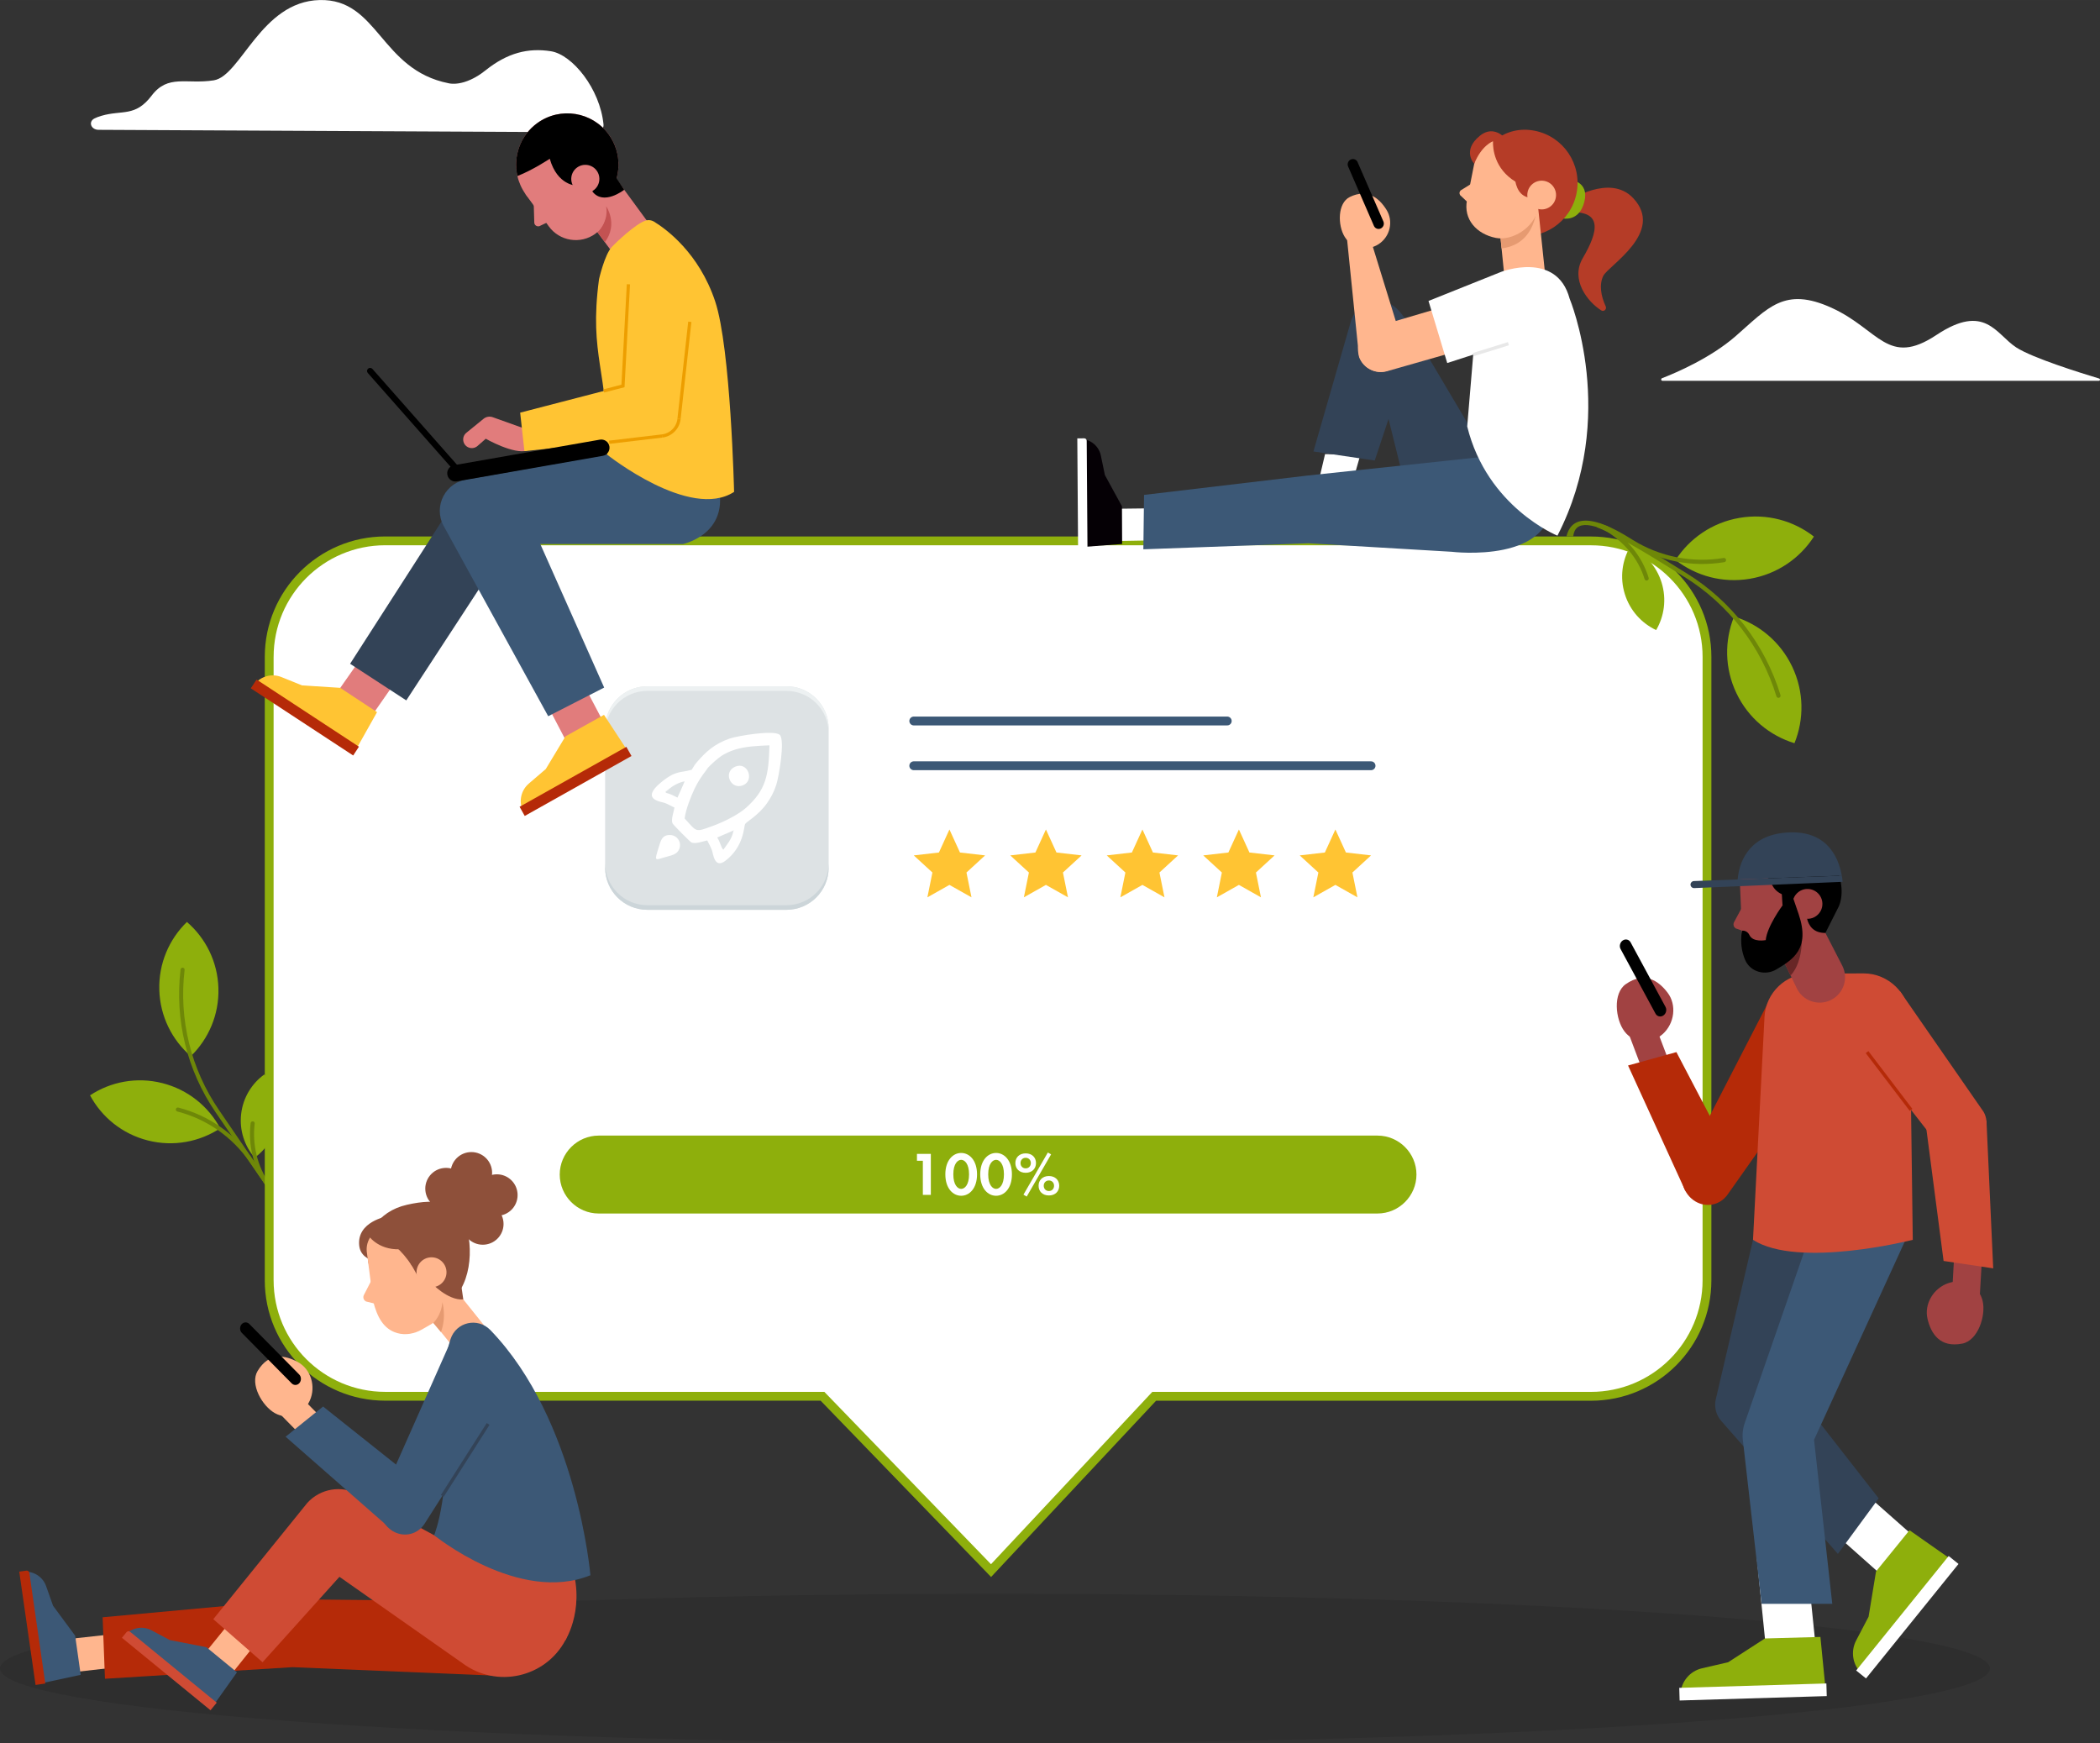 <?xml version="1.0" encoding="UTF-8"?> <!-- Creator: CorelDRAW 2018 (64-Bit) --> <svg xmlns="http://www.w3.org/2000/svg" xmlns:xlink="http://www.w3.org/1999/xlink" xml:space="preserve" width="167.602mm" height="139.118mm" style="shape-rendering:geometricPrecision; text-rendering:geometricPrecision; image-rendering:optimizeQuality; fill-rule:evenodd; clip-rule:evenodd" viewBox="0 0 1717.38 1425.5"><rect x="0" y="0" width="1717.38" height="1425.5" fill="#333333" stroke="none"/> <defs> <style type="text/css"> <![CDATA[ .str3 {stroke:#ED9E00;stroke-width:2.63;stroke-miterlimit:10} .str2 {stroke:#334357;stroke-width:2.71;stroke-miterlimit:10} .str0 {stroke:#B52A08;stroke-width:2.71;stroke-miterlimit:10} .str1 {stroke:#E8E8E8;stroke-width:2.71;stroke-miterlimit:10} .str4 {stroke:#3C5876;stroke-width:7.23;stroke-linecap:round;stroke-miterlimit:22.926} .fil29 {fill:none} .fil13 {fill:none;fill-rule:nonzero} .fil19 {fill:#8EAF0C} .fil21 {fill:#FFC433} .fil3 {fill:white} .fil24 {fill:white} .fil11 {fill:black;fill-rule:nonzero} .fil15 {fill:#050005;fill-rule:nonzero} .fil7 {fill:#334357;fill-rule:nonzero} .fil8 {fill:#3C5876;fill-rule:nonzero} .fil14 {fill:#672626;fill-rule:nonzero} .fil2 {fill:#6E8708;fill-rule:nonzero} .fil20 {fill:#8E503A;fill-rule:nonzero} .fil1 {fill:#8EAF0C;fill-rule:nonzero} .fil4 {fill:#8EAF0C;fill-rule:nonzero} .fil10 {fill:#A14242;fill-rule:nonzero} .fil9 {fill:#B52A08;fill-rule:nonzero} .fil16 {fill:#B53C27;fill-rule:nonzero} .fil28 {fill:#C35252;fill-rule:nonzero} .fil25 {fill:#CCD5D9;fill-rule:nonzero} .fil12 {fill:#CF4B34;fill-rule:nonzero} .fil22 {fill:#DDE2E4;fill-rule:nonzero} .fil26 {fill:#E17C7C;fill-rule:nonzero} .fil18 {fill:#E69A71;fill-rule:nonzero} .fil23 {fill:#EDF1F2;fill-rule:nonzero} .fil17 {fill:#FFB68E;fill-rule:nonzero} .fil27 {fill:#FFC433;fill-rule:nonzero} .fil6 {fill:white;fill-rule:nonzero} .fil0 {fill:white;fill-rule:nonzero} .fil5 {fill:black;fill-rule:nonzero;fill-opacity:0.102} ]]> </style> </defs> <g id="Слой_x0020_1">  <path class="fil0" d="M80.61 106.16c-6.22,-0.03 -8.62,-6.61 -3.36,-9.29 1.47,-0.75 3.36,-1.49 5.78,-2.19 16.92,-4.95 27.56,1.2 40.99,-16.5 13.43,-17.71 28.51,-9.01 50.76,-12.49 22.25,-3.48 38.56,-64.46 86.6,-65.66 48.03,-1.2 49.52,57 105.5,68.05 0,0 12.43,3.65 30.29,-10.63 17.86,-14.28 34.78,-18.5 53.44,-15.54 17.43,2.77 40.16,30.63 42.96,60.05 0.32,3.38 -3.04,6.24 -7.24,6.22l-405.72 -2.02z"></path> <g id="_1946600962640"> <path class="fil0" d="M1359.63 311.42c-1.23,0 -1.57,-1.68 -0.43,-2.12 11.89,-4.62 39.82,-16.62 60.2,-34.39 26.56,-23.15 39.83,-40.8 78.56,-23.15 38.73,17.64 45.82,48.64 85.65,22.18 39.83,-26.46 48.69,-0.56 65.28,10.19 13.22,8.57 52.41,20.8 67.81,25.43 1.06,0.32 0.81,1.87 -0.3,1.87l-356.78 0z"></path> </g> <g id="_1946600964432"> <path class="fil1" d="M152.86 753.97c-14.45,14.01 -23.21,33.84 -22.58,55.58 0.63,21.74 10.52,41.03 25.76,54.21 14.45,-14.04 23.21,-33.87 22.58,-55.61 -0.63,-21.74 -10.52,-41.03 -25.76,-54.18z"></path> <path class="fil1" d="M216.14 878.7c-10.18,7.35 -17.36,18.8 -18.93,32.27 -1.56,13.47 2.81,26.26 11.03,35.77 10.18,-7.37 17.36,-18.82 18.93,-32.29 1.56,-13.47 -2.81,-26.26 -11.03,-35.75z"></path> <path class="fil1" d="M73.63 895.75c9.52,17.73 26.2,31.57 47.29,36.91 21.08,5.34 42.34,1.1 59.19,-9.96 -9.56,-17.74 -26.24,-31.58 -47.32,-36.92 -21.08,-5.34 -42.34,-1.1 -59.15,9.97z"></path> <g> <path class="fil2" d="M220.81 974.66l-44.5 -65.05c-23.39,-34.19 -33.56,-75.67 -28.64,-116.8 0.11,-0.92 0.94,-1.56 1.85,-1.45 0.91,0.11 1.56,0.93 1.45,1.85 -4.82,40.33 5.15,81 28.08,114.53l45 65.78 -3.25 1.14z"></path> <path class="fil2" d="M220.8 974.66l-3.19 -4.67c-10.31,-15.08 -14.8,-33.37 -12.63,-51.51 0.11,-0.91 0.94,-1.56 1.85,-1.45 0.91,0.11 1.56,0.93 1.45,1.85 -2.07,17.34 2.21,34.82 12.07,49.23l3.7 5.4 -3.25 1.14z"></path> <path class="fil2" d="M220.8 974.66l-16.51 -24.14c-14.07,-20.57 -35.12,-35.33 -59.26,-41.54 -0.89,-0.23 -1.43,-1.14 -1.19,-2.02 0.23,-0.88 1.13,-1.43 2.02,-1.19 24.92,6.41 46.65,21.64 61.18,42.88l17.01 24.87 -3.25 1.14z"></path> </g> </g> <path class="fil3" d="M672.64 1141.88l137.84 142.55 133.44 -142.54 357.14 0.01c52.42,0 94.91,-42.49 94.92,-94.91l0.01 -509.73c0,-52.42 -42.49,-94.91 -94.91,-94.92l-986 -0.03c-52.42,-0 -94.91,42.49 -94.92,94.91l-0.01 509.73c-0,52.42 42.49,94.91 94.91,94.92l357.59 0.01z"></path> <path class="fil4" d="M675.24 1139.38l135.2 139.82 131.92 -140.92 358.69 0.01 0 -0.01c25.21,0 48.04,-10.22 64.56,-26.74 16.53,-16.53 26.76,-39.36 26.76,-64.56l0.01 -509.73c0,-25.2 -10.22,-48.03 -26.75,-64.56 -16.53,-16.53 -39.36,-26.76 -64.56,-26.76l-986 -0.03c-25.2,0 -48.03,10.22 -64.56,26.75 -16.52,16.52 -26.74,39.35 -26.74,64.56l-0.01 0 -0.01 509.73 0.01 0c0,25.21 10.22,48.04 26.74,64.56 16.53,16.53 39.36,26.76 64.56,26.76l359.12 0.01 1.06 1.1zm132.64 147.55l-136.77 -141.45 -356.05 -0.01c-27.22,-0 -51.85,-11.02 -69.67,-28.85 -17.83,-17.83 -28.86,-42.46 -28.86,-69.67l0.01 0 0.01 -509.73 -0.01 0c0,-27.21 11.03,-51.84 28.86,-69.67 17.82,-17.82 42.46,-28.84 69.67,-28.84l986 0.03c27.21,0 51.85,11.02 69.67,28.85 17.82,17.82 28.84,42.46 28.84,69.67l-0.01 509.73c-0,27.22 -11.02,51.85 -28.85,69.67 -17.83,17.83 -42.46,28.86 -69.67,28.86l0 -0.01 -355.58 -0.01 -134.96 144.16 -2.63 -2.72z"></path> <path class="fil5" d="M1627.39 1364.47c0,-33.71 -364.3,-61.04 -813.69,-61.04 -449.39,0 -813.69,27.33 -813.69,61.04 0,33.71 364.3,61.04 813.69,61.04 449.39,0 813.69,-27.33 813.69,-61.04z"></path> <g id="_1946600971536"> <g> <g> <g> <polygon class="fil6" points="1514.94,1212.15 1567,1258.14 1538.05,1287.48 1486.63,1241.8 "></polygon> <g> <path class="fil1" d="M1534.21 1285.13l-6.08 37.01 -10.18 19.45c-4.68,8.94 -2.91,19.9 4.35,26.9l3.4 3.28 75.07 -92.89 -39.18 -27.46 -27.38 33.7z"></path> <polygon class="fil6" points="1601.67,1279 1526.02,1372.63 1517.98,1366.13 1593.63,1272.5 "></polygon> </g> </g> <path class="fil7" d="M1433.61 1013.94l-30.46 130.5c-1.44,6.37 0.32,13.04 4.71,17.87l95.17 108.46 33.36 -45.42 -60.3 -77.27 30.6 -144.11 -73.08 9.98z"></path> </g> <g> <g> <polygon class="fil6" points="1477.38,1273.36 1484.9,1346.81 1443.78,1343.97 1436.44,1271.19 "></polygon> <g> <path class="fil1" d="M1443.37 1339.92l-30.08 19.45 -21.39 4.95c-9.83,2.27 -16.99,10.76 -17.58,20.83l-0.27 4.71 119.38 -3.57 -4.7 -47.61 -45.36 1.24z"></path> <polygon class="fil6" points="1493.92,1387.06 1373.6,1390.66 1373.3,1380.32 1493.61,1376.73 "></polygon> </g> </g> <path class="fil8" d="M1558.36 1013.94l-79.52 0 -52.03 149.91c-1.6,4.62 -2.09,9.55 -1.43,14.39l15.25 133.35 57.8 0 -14.9 -134.12 74.83 -163.54z"></path> </g> </g> <g> <g> <path class="fil9" d="M1448.76 814.47l-70.72 137.32c-5.66,10.7 -1.88,24.53 8.38,30.69 8.93,5.35 19.98,3.14 26.17,-5.23l78.15 -110.75 -41.99 -52.02z"></path> <g> <g> <polygon class="fil10" points="1364.57,867.24 1354.72,841.32 1332.59,847.08 1344.81,879.51 "></polygon> <path class="fil10" d="M1329.53 804.85c-10.63,7.45 -8.55,28.71 -1.02,38.64 7.52,9.93 21.52,10.9 31.26,2.17 9.74,-8.74 11.55,-23.87 4.02,-33.81 -7.52,-9.93 -18.98,-17.72 -34.26,-7z"></path> <path class="fil11" d="M1327.1 769.1c-2.25,1.51 -3.06,4.66 -1.79,7l28.57 52.85c1.27,2.34 4.15,3.02 6.4,1.52 2.25,-1.51 3.06,-4.66 1.79,-7l-28.57 -52.84c-1.27,-2.34 -4.15,-3.03 -6.4,-1.52z"></path> </g> <polygon class="fil9" points="1419.96,953.97 1370.96,860.41 1331.42,871.35 1378.27,973.88 "></polygon> </g> </g> <path class="fil12" d="M1480.4 796.16l43.75 -0.12c20.29,0 37.19,16.57 37.73,36.85l2.39 181.04c0,0 -93.7,23.83 -130.66,0l9.4 -182.27c1.03,-19.9 17.46,-35.51 37.39,-35.51z"></path> <g> <g> <g> <path class="fil12" d="M1498.49 825.14l83.03 106.46c7.78,9.27 24.39,15.43 33.96,8.25 8.32,-6.25 12.06,-21.76 6.65,-30.65l-68.33 -98.57 -55.31 14.52z"></path> </g> <line class="fil13 str0" x1="1562.87" y1="907.68" x2="1526.88" y2="860.41"></line> </g> <g> <g> <polygon class="fil10" points="1598.08,1027.55 1596.57,1055.24 1619.13,1058.95 1621.12,1024.35 "></polygon> <path class="fil10" d="M1604.79 1098.79c12.74,-2.5 19.46,-22.78 16.61,-34.91 -2.85,-12.13 -15.25,-18.69 -27.7,-14.66 -12.45,4.03 -20.24,17.14 -17.39,29.27 2.85,12.13 10.16,23.9 28.47,20.3z"></path> </g> <polygon class="fil12" points="1574.88,919.49 1589.47,1031.2 1630.05,1037.24 1624.53,916.48 "></polygon> </g> </g> </g> <g> <g> <path class="fil10" d="M1480.62 739.25l26.08 50.65c5.17,10.35 0.88,22.93 -9.54,27.98 -10.43,5.05 -22.98,0.59 -27.88,-9.91l-19.73 -40.83 31.08 -27.89z"></path> <path class="fil14" d="M1457.74 784.21c0,0 14.24,-10.66 15.68,-21.11 0,0 2.14,22.61 -9.06,34.69l-6.62 -13.57z"></path> </g> <g> <path class="fil10" d="M1422.79 719.27l1.67 39.8c-1.06,16.85 16.19,34.91 31.77,28.4 13.84,-6.43 20.62,-22.25 15.73,-36.71l-13.79 -40.75c-2.06,-2.36 -31.45,-7.93 -35.38,9.25z"></path> <path class="fil10" d="M1425.53 740.31l-7.38 13.74c-1,1.86 -0.45,3.99 1.34,5.19l5.18 1.83 0.86 -20.77z"></path> <path class="fil11" d="M1477.36 739.6c0,0 -3.94,23.5 15.46,23.35l11.05 -21.9c4.21,-10.03 1.97,-23.53 -3.05,-33.18 -4.06,-7.81 -8.23,-12.21 -20.83,-17.08 -29.88,-11.53 -45.83,2.65 -45.84,15.63l24.64 24.64 18.57 8.55z"></path> <path class="fil11" d="M1446.93 707.78c0,0 -3.64,22.6 16.16,25.04l-16.16 -25.04z"></path> <polygon class="fil11" points="1456.79,724.89 1457.75,740.45 1468.92,739.92 1464.1,725.62 "></polygon> <path class="fil10" d="M1466.2 736.69c-1.72,8.59 5.61,16.06 14.23,14.52 4.79,-0.86 8.73,-4.73 9.69,-9.5 1.72,-8.58 -5.61,-16.06 -14.22,-14.52 -4.79,0.86 -8.73,4.72 -9.69,9.49z"></path> <path class="fil11" d="M1457.75 740.45c0,0 -12.7,17.09 -13.73,28.37 0,0 -10.45,2.11 -13.34,-4.15 -1.07,-2.34 -3.44,-3.81 -6,-3.59 0,0 -2.82,11.66 2.54,24.04 4.23,9.75 16.35,13.12 25.48,7.67 13.32,-7.95 27.86,-16.62 18.3,-45.04l-5.41 -15.81 -4.03 5.99 -3.81 2.52z"></path> <g> <path class="fil7" d="M1458.17 681.13c35.05,-3.95 45.25,19.19 48.06,34.95l-85.15 3.16c0.96,-12.76 7.93,-34.81 37.1,-38.11z"></path> <path class="fil7" d="M1506.23 716.07c0.31,1.75 0.53,3.44 0.67,5.08l-121.4 5.13c-1.7,0.07 -3.1,-1.34 -3,-3.05 0.09,-1.48 1.28,-2.66 2.77,-2.71l120.96 -4.44z"></path> </g> </g> </g> </g> <g id="_1946600994192"> <g> <g> <polygon class="fil7" points="1219.92,379.39 1148.45,258.9 1127.24,309.19 1150.16,401.47 "></polygon> <g> <g> <g> <polygon class="fil6" points="1112.5,371.93 1101.87,409.12 1076.83,400.28 1083.63,371.37 "></polygon> <g> <path class="fil15" d="M1075.86 395.72l-28.11 7.39 -16.3 -0.63c-7.49,-0.29 -14.28,4.39 -16.66,11.5l-1.12 3.32 86.26 20.75 5.93 -35.04 -30 -7.29z"></path> <path class="fil6" d="M1100.13 438.7l-86.93 -20.91 1.32 -5.5c0.26,-1.09 1.35,-1.75 2.44,-1.49l84.97 20.44 -1.8 7.47z"></path> </g> </g> </g> <path class="fil7" d="M1124.27 376.62l-50.15 -7.42 30.63 -106.36c3.45,-11.75 15.38,-18.84 27.35,-16.26 13.82,2.97 26.91,26.52 22.15,39.83l-29.99 90.21z"></path> </g> </g> <g> <g> <g> <polygon class="fil6" points="941,441.95 910.78,442.48 913.33,416.05 943.04,415.69 "></polygon> <g> <path class="fil15" d="M917.52 414.01l-13.94 -25.51 -3.31 -15.97c-1.52,-7.34 -7.7,-12.8 -15.17,-13.4l-3.5 -0.28 0.63 88.71 35.44 -2.68 -0.14 -30.87z"></path> <path class="fil6" d="M881.65 447.91l-0.63 -89.41 5.66 -0.04c1.12,-0.01 2.03,0.89 2.04,2.01l0.62 87.39 -7.68 0.05z"></path> </g> </g> </g> <path class="fil8" d="M1227.59 372.03l-158.42 16.88 -133.57 15.81 -0.57 44.49 135.11 -4.91 117.14 6.94c0,0 85.94,10.53 81.39,-45.62l-41.09 -33.58z"></path> </g> </g> <g> <g> <path class="fil16" d="M1282.7 164.33c0,0 33.66,-22.72 52.88,-2.35 26.28,27.86 -20.32,55.26 -24.42,63.63 -3.54,7.23 -1.88,16.59 1.98,24.91 1.09,2.35 -1.46,4.7 -3.66,3.31 -11.12,-7 -25.42,-25.08 -15.11,-42.7 13.04,-22.29 16.59,-39.38 -12.36,-37.47l0.69 -9.34z"></path> <g> <path class="fil4" d="M1283.05 146.46c0.76,0.43 16.88,1.63 12.64,18.51 -4.23,16.88 -17.62,13.62 -17.62,13.62l4.98 -32.14z"></path> </g> </g> <path class="fil16" d="M1289.29 158.05c-4.67,23.57 -27.57,38.89 -51.14,34.21 -23.57,-4.67 -36.08,-27.01 -31.4,-50.58 4.67,-23.57 24.76,-39.44 48.33,-34.77 23.57,4.67 38.89,27.57 34.21,51.14z"></path> <g> <path class="fil17" d="M1256.89 160.07l-30.53 27.01 3.78 37.4c0,0 -0.73,3.39 6.82,6.41 9.68,3.86 24.9,-0.46 26.3,-10.04l-6.38 -60.79z"></path> <path class="fil18" d="M1250.32 168.47l6.7 -6.49c0,0 3.04,37.2 -29.03,41.16l-1.62 -16.06 23.95 -18.61z"></path> </g> <g> <path class="fil17" d="M1223.33 194.56c-15.74,-3.12 -26.73,-15.17 -23.61,-30.9l7.95 -40.09c1.36,-6.85 8.08,-11.34 14.93,-9.98l32.31 6.41c6.85,1.36 11.34,8.07 9.98,14.92l-7.07 35.66c-3.12,15.74 -21.22,26.61 -34.49,23.98z"></path> <path class="fil17" d="M1205.29 149.02l-10.75 6.68c-1.1,1.02 -1.28,2.62 -0.45,3.88l6.69 6.31 4.51 -16.87z"></path> </g> <path class="fil16" d="M1274.36 137.96c-2.89,-13.15 -11.75,-25.1 -22.78,-25.51 -5.9,-0.22 -14.19,0.04 -20.64,0.33 -4.85,-4.65 -12.31,-8.6 -20.8,-1.66 -14.84,12.15 -4.52,22.78 -4.52,22.78 6.09,-15.18 15.35,-18.38 15.35,-18.38l0 0c-0.18,5.93 1.05,22.39 18.3,33.01 1.36,6.7 5.23,14.29 15.93,13.14l0 -6.6c0.09,0.02 0.18,0.05 0.28,0.08 0,0 21.77,-4.05 18.88,-17.2z"></path> <path class="fil17" d="M1272.31 161.79c-1.26,6.37 -7.45,10.51 -13.82,9.24 -6.37,-1.26 -10.5,-7.45 -9.24,-13.82 1.26,-6.37 7.45,-10.5 13.82,-9.24 6.37,1.26 10.51,7.45 9.24,13.82z"></path> </g> <g> <g> <path class="fil17" d="M1230.61 236.14l-106.66 31.52c-10.4,3.07 -16.01,14.32 -12.21,24.48 3.42,9.12 13.26,14.09 22.63,11.42l93.55 -26.69 2.68 -40.74z"></path> <g> <path class="fil17" d="M1101.04 189.94l10.36 101.86c3.71,10.19 15.28,15.1 25.18,10.68 8.9,-3.97 13.25,-14.11 10.01,-23.29l-27.94 -90.55 -17.61 1.29z"></path> <g> <path class="fil17" d="M1103.86 161.09c-10.1,4.94 -10,23.25 -4.12,32.66 5.89,9.41 18.3,12.06 27.71,5.91 9.42,-6.14 12.28,-18.75 6.39,-28.16 -5.89,-9.41 -15.47,-17.51 -29.99,-10.41z"></path> <path class="fil11" d="M1104.66 130.44c-2.13,0.99 -3.12,3.55 -2.18,5.71l21.11 48.57c0.93,2.15 3.45,3.11 5.58,2.12 2.13,-0.99 3.12,-3.55 2.18,-5.71l-21.11 -48.56c-0.94,-2.15 -3.45,-3.11 -5.58,-2.12z"></path> </g> </g> </g> <g> <path class="fil6" d="M1168.24 246.11l59.38 -23.78c0,0 45.47,-17.56 56.01,21.88 0,0 40.28,96.31 -9.96,193.85 0,0 -57.55,-23.23 -73.79,-89.33l4.93 -58.72 -21.26 6.87 -15.32 -50.77z"></path> <line class="fil13 str1" x1="1204.81" y1="290" x2="1233.58" y2="281.08"></line> </g> </g> </g> <path class="fil19" d="M489.61 928.68l636.91 0c17.52,0 31.86,14.34 31.86,31.86l0 0c0,17.52 -14.34,31.86 -31.86,31.86l-636.91 0c-17.52,0 -31.86,-14.34 -31.86,-31.86l0 -0c0,-17.52 14.34,-31.86 31.86,-31.86z"></path> <path class="fil0" d="M754.71 977.14l6.53 0 0 -33.5 -11.35 0 0 5.63 4.82 0 0 27.88zm31.35 0.75c6.68,0 12.96,-5.98 12.96,-17.48 0,-11.55 -6.28,-17.53 -12.96,-17.53 -6.68,0 -12.96,5.98 -12.96,17.48 0,11.55 6.28,17.53 12.96,17.53zm0 -29.39c2.81,0 6.43,3.16 6.43,11.85 0,8.74 -3.57,11.91 -6.43,11.91 -2.86,0 -6.43,-3.17 -6.43,-11.91 0,-8.69 3.62,-11.85 6.43,-11.85zm28.53 29.39c6.68,0 12.96,-5.98 12.96,-17.48 0,-11.55 -6.28,-17.53 -12.96,-17.53 -6.68,0 -12.96,5.98 -12.96,17.48 0,11.55 6.28,17.53 12.96,17.53zm0 -29.39c2.81,0 6.43,3.16 6.43,11.85 0,8.74 -3.57,11.91 -6.43,11.91 -2.86,0 -6.43,-3.17 -6.43,-11.91 0,-8.69 3.62,-11.85 6.43,-11.85zm24.21 -5.28c-5.22,0 -8.44,3.37 -8.44,7.94 0,4.57 3.21,7.94 8.44,7.94 5.22,0 8.44,-3.37 8.44,-7.94 0,-4.57 -3.21,-7.94 -8.44,-7.94zm0 12.26c-2.46,0 -4.22,-1.81 -4.22,-4.32 0,-2.51 1.76,-4.32 4.22,-4.32 2.46,0 4.22,1.81 4.22,4.32 0,2.51 -1.76,4.32 -4.22,4.32zm-1.81 21.5l2.66 1.56 19.94 -34.51 -2.66 -1.51 -19.94 34.46zm20.8 -15.22c-5.22,0 -8.44,3.37 -8.44,7.94 0,4.57 3.22,7.94 8.44,7.94 5.22,0 8.44,-3.37 8.44,-7.94 0,-4.57 -3.21,-7.94 -8.44,-7.94zm0 12.26c-2.46,0 -4.22,-1.81 -4.22,-4.32 0,-2.51 1.76,-4.32 4.22,-4.32 2.46,0 4.22,1.81 4.22,4.32 0,2.51 -1.76,4.32 -4.22,4.32z"></path> <g id="_1946600960144"> <g> <g> <path class="fil20" d="M382.38 1007.01c5.59,24.63 -1.2,57.16 -25.83,62.75 -24.63,5.59 -49.13,-9.85 -54.72,-34.48 -5.59,-24.63 6.46,-44.46 31.09,-50.05 24.63,-5.59 43.87,-2.85 49.46,21.79z"></path> <path class="fil20" d="M316.5 994.76c0,0 -24.76,4.19 -22.74,23.82 1.65,16.03 26.21,14.53 26.21,14.53l-3.47 -38.35z"></path> <g> <path class="fil17" d="M318.16 1002.51c-21.49,4.88 -18.13,21.78 -18.13,21.78l5.19 40.07c3.17,12.42 8.29,22.62 19.72,25.85 6.77,1.91 14.05,0.53 20.15,-2.98l7.83 -4.5c6.31,-3.63 7.9,-11.72 6.7,-18.9l-11.92 -37.29c0,0 -8.05,-28.92 -29.54,-24.04z"></path> <path class="fil17" d="M304.65 1045.31l-7.15 13.9c-0.85,1.97 -0.1,4.07 1.81,5.13l8.63 2.15 -3.29 -21.18z"></path> </g> <g> <g> <polygon class="fil17" points="360.22,1039.38 395.86,1083.86 380.15,1113.37 337.28,1060.42 "></polygon> </g> <path class="fil18" d="M354.32 1081.92c0,0 6.87,-6.36 7.4,-17.05 0,0 3.66,11.6 -1.1,24.5l-6.3 -7.45z"></path> </g> <path class="fil20" d="M299.21 1009.41c0,0 19.85,-2.15 37.83,26.06l23.57 -8.88c0,0 -14.69,-35.49 -21.79,-34.13 -7.1,1.35 -38.42,6.46 -39.61,16.95z"></path> <polygon class="fil20" points="330.97,1024.75 343.12,1046.21 344.97,1026 "></polygon> <path class="fil20" d="M352.41 1048.84c0,0 13.58,14.82 26.47,13.84l-3.86 -26.99 -22.61 13.15z"></path> <path class="fil17" d="M340.68 1041.41c0.52,6.75 6.41,11.79 13.15,11.28 6.75,-0.52 11.8,-6.41 11.28,-13.16 -0.52,-6.75 -6.41,-11.79 -13.15,-11.28 -6.75,0.52 -11.8,6.41 -11.27,13.16z"></path> <path class="fil20" d="M300.55 1009.41c0,0 7.6,12.98 26.71,12.25 22.3,-0.85 16.43,-16.36 16.43,-16.36l-43.13 4.11z"></path> </g> <g> <path class="fil20" d="M381.66 970.38c0.93,9.33 -5.88,17.64 -15.21,18.57 -9.33,0.93 -17.64,-5.88 -18.57,-15.21 -0.93,-9.33 5.88,-17.64 15.21,-18.57 9.33,-0.93 17.64,5.88 18.57,15.21z"></path> <path class="fil20" d="M402.37 957.45c0.93,9.33 -5.88,17.64 -15.21,18.57 -9.33,0.93 -17.64,-5.88 -18.57,-15.21 -0.93,-9.33 5.88,-17.64 15.21,-18.57 9.33,-0.93 17.64,5.88 18.57,15.21z"></path> <path class="fil20" d="M423.21 975.64c0.93,9.33 -5.88,17.64 -15.21,18.57 -9.33,0.93 -17.64,-5.88 -18.57,-15.21 -0.93,-9.33 5.88,-17.64 15.21,-18.57 9.33,-0.93 17.64,5.88 18.57,15.21z"></path> <path class="fil20" d="M411.72 999.28c0.93,9.33 -5.88,17.64 -15.21,18.57 -9.33,0.93 -17.64,-5.88 -18.57,-15.21 -0.93,-9.33 5.88,-17.64 15.21,-18.57 9.33,-0.93 17.64,5.88 18.57,15.21z"></path> <path class="fil20" d="M396.97 980.23c0.93,9.33 -5.88,17.64 -15.21,18.57 -9.33,0.93 -17.64,-5.88 -18.57,-15.21 -0.93,-9.33 5.88,-17.64 15.21,-18.57 9.33,-0.93 17.64,5.88 18.57,15.21z"></path> </g> </g> <g> <g> <g> <polygon class="fil17" points="96.34,1363.38 60.17,1367.49 61.91,1339.75 97.54,1335.83 "></polygon> <g> <path class="fil8" d="M61.48 1337.69l-18.08 -24.48 -5.7 -16.1c-2.62,-7.4 -9.8,-12.18 -17.64,-11.75l-3.67 0.2 13.24 91.92 36.37 -7.81 -4.53 -32z"></path> <path class="fil9" d="M29.08 1377.94l-13.34 -92.65 5.86 -0.84c1.16,-0.17 2.23,0.64 2.4,1.79l13.04 90.55 -7.96 1.15z"></path> </g> </g> <polygon class="fil9" points="417.31,1370.88 239.27,1363.41 85.83,1372.89 83.93,1322.61 243.16,1307.94 417.31,1309.79 "></polygon> </g> <g> <g> <polygon class="fil17" points="207.03,1346.86 187.25,1371.56 167.67,1351.83 187.24,1327.66 "></polygon> <g> <path class="fil8" d="M168.83 1347.09l-29.87 -5.83 -15.08 -8.01c-6.93,-3.68 -15.46,-2.35 -20.94,3.26l-2.57 2.63 71.88 58.82 21.54 -30.34 -24.96 -20.52z"></path> <path class="fil12" d="M172.15 1398.65l-72.44 -59.28 3.75 -4.58c0.74,-0.9 2.07,-1.04 2.98,-0.3l70.8 57.94 -5.09 6.22z"></path> </g> </g> <g> <path class="fil12" d="M462.33 1341.47c6.43,-11.96 1.97,-26.88 -9.98,-33.34l-159.43 -86.2c-13.86,-7.5 -31.05,-4.54 -41.62,7.15l-76.86 95.07 40.29 35.23 62.88 -69.87 100.65 70.66c27.86,20.72 67.63,11.88 84.08,-18.71z"></path> <path class="fil12" d="M462.33 1341.47c0,0 18.43,-28.84 2.94,-67.25l-71.97 10.29 69.03 56.96z"></path> </g> </g> </g> <g> <path class="fil8" d="M482.84 1288.23c0,0 -10.68,-126.84 -81.77,-200.47 -10.35,-10.71 -28.09,-6.7 -32.65,7.47 -2.9,9.02 -8.72,33.91 -6.31,54.51 8.05,69.06 -7.05,105.78 -7.05,105.78 0,0 69.39,56.43 127.79,32.7z"></path> <g> <g> <g> <polygon class="fil17" points="266.03,1162.59 247.2,1143.53 229.89,1157.27 253.36,1181.16 "></polygon> <path class="fil17" d="M210.69 1121.14c-6.48,10.74 3.66,28.72 14.19,34.56 10.53,5.84 23.28,1.23 28.48,-10.3 5.2,-11.53 0.88,-25.61 -9.65,-31.45 -10.53,-5.84 -23.7,-8.24 -33.02,7.19z"></path> <path class="fil11" d="M197.54 1083.05c-1.68,2.01 -1.58,5.15 0.23,6.98l40.79 41.3c1.81,1.83 4.66,1.69 6.34,-0.32 1.68,-2.01 1.58,-5.15 -0.23,-6.98l-40.79 -41.3c-1.81,-1.83 -4.66,-1.69 -6.35,0.32z"></path> </g> <polygon class="fil8" points="356.26,1223.49 264.22,1150.25 233.56,1174.94 321.39,1251.98 "></polygon> </g> <g> <path class="fil8" d="M370.36 1092.92l-57.87 130.51c-4.93,10.6 -0.61,23.77 9.6,29.2 8.88,4.73 19.44,2.05 25,-6.33l60.35 -94.75 -37.08 -58.64z"></path> <line class="fil13 str2" x1="361.71" y1="1223.36" x2="399.2" y2="1164.49"></line> </g> </g> </g> </g> <g id="_1946467681600"> <polygon class="fil21" points="855.36,678.34 863.97,697.17 884.53,699.54 869.28,713.54 873.39,733.83 855.36,723.66 837.33,733.83 841.44,713.54 826.19,699.54 846.76,697.17 "></polygon> <polygon class="fil21" points="934.27,678.34 942.87,697.17 963.44,699.54 948.19,713.54 952.3,733.83 934.27,723.66 916.24,733.83 920.34,713.54 905.1,699.54 925.66,697.17 "></polygon> <polygon class="fil21" points="1013.18,678.34 1021.78,697.17 1042.35,699.54 1027.1,713.54 1031.2,733.83 1013.18,723.66 995.15,733.83 999.25,713.54 984,699.54 1004.57,697.17 "></polygon> <polygon class="fil21" points="1092.08,678.34 1100.69,697.17 1121.25,699.54 1106.01,713.54 1110.11,733.83 1092.08,723.66 1074.05,733.83 1078.16,713.54 1062.91,699.54 1083.48,697.17 "></polygon> <polygon class="fil21" points="776.45,678.34 785.06,697.17 805.62,699.54 790.38,713.54 794.48,733.83 776.45,723.66 758.42,733.83 762.53,713.54 747.28,699.54 767.85,697.17 "></polygon> </g> <g id="_1946467684256"> <path class="fil22" d="M643.18 744.04l-113.82 0c-19.05,0 -34.49,-15.44 -34.49,-34.49l0 -113.82c0,-19.05 15.44,-34.49 34.49,-34.49l113.82 0c19.05,0 34.49,15.44 34.49,34.49l0 113.82c0,19.05 -15.44,34.49 -34.49,34.49z"></path> <path class="fil23" d="M643.18 561.24l-113.82 0c-19.05,0 -34.49,15.44 -34.49,34.49l0 3.78c0,-19.05 15.44,-34.49 34.49,-34.49l113.82 0c19.05,0 34.49,15.44 34.49,34.49l0 -3.78c0,-19.05 -15.44,-34.49 -34.49,-34.49z"></path> <g> <path class="fil24" d="M599.39 679.36l0.96 -0.57 -0.58 0.94c-1.41,6.97 -5.42,10.98 -8.22,15.15 -1.93,-1.64 -2.3,-5.78 -5.01,-9.99l12.85 -5.52zm-54.35 -30.88l-0.93 -0.52c0.32,-0.82 -0.33,-0.34 0.99,-1.45 0.43,-0.36 1.09,-0.67 1.65,-1.01 2.9,-2.46 8.17,-5.73 13.16,-6.51 -0.37,1.01 -5.72,13.11 -5.89,13.29 -2.47,-1.28 -5.84,-3.09 -8.98,-3.8zm14.86 20.86c0.9,-7.4 5.21,-18.25 8.11,-24.31 2.83,-5.91 5.7,-10.14 9.38,-14.95 0.68,-0.89 1.02,-1.57 1.68,-2.33 1.81,-2.12 8.08,-7.75 10.83,-9.54 2.84,-1.84 7.05,-3.87 10.84,-5.07 8.92,-2.81 18.46,-3.19 28.53,-3.62 -0.67,24.29 -2.66,36.4 -19.26,51.17 -6.14,5.46 -18.16,11.5 -27.05,14.72 -14.8,5.37 -12.71,5.2 -23.07,-6.09zm18.47 17.97c1.35,2.46 2.79,5.27 3.86,8.03 1.02,2.63 1.93,15.46 10.91,8.66 15.32,-11.58 15.2,-28.06 16.15,-30.01 0.93,-1.91 10.79,-6.96 17.87,-17.01 3.19,-4.52 5.63,-8.9 7.69,-15.19 2.06,-6.29 7.29,-36.37 2.88,-40.77 -4.37,-4.36 -34.49,0.76 -40.76,2.89 -12.97,4.41 -20.12,11.37 -26.96,19.28 -2.83,3.27 -2.56,3.76 -3.69,5.29 -1.3,1.76 -0.15,0.8 -1.77,1.29 -7.72,2.31 -11.76,-0.04 -24.06,10.14 -17.07,14.13 0.19,15.6 3.29,16.77 2.86,1.08 5.29,2.68 7.8,3.69 -0.54,3.55 -3.01,9.89 -1.58,12.97 0.62,1.33 14.33,15.01 15.31,15.52 3.26,1.68 9.57,-0.88 13.04,-1.55z"></path> <path class="fil24" d="M555.54 694.2c2.19,-5.77 -2.12,-11.26 -7.51,-11.34 -6.67,-0.1 -7.62,4.49 -9.31,9.96 -3.59,11.61 -3.39,10.7 4.42,8.39 5.85,-1.72 10.57,-2.18 12.4,-7.02z"></path> <path class="fil24" d="M601.3 626.96c-10.4,4.39 -3.74,19.56 6.54,15.14 9.31,-4 3.76,-19.48 -6.54,-15.14z"></path> <path class="fil24" d="M545.04 648.48c-0.8,-0.52 -0.24,-0.56 -0.63,-1.18 0.51,-0.29 0.73,-0.32 1.26,-0.72 1.29,-0.98 0.5,-0.38 1.08,-1.08 -0.57,0.34 -1.22,0.65 -1.65,1.01 -1.32,1.11 -0.67,0.63 -0.99,1.45l0.93 0.52z"></path> <polygon class="fil24" points="599.76,679.73 600.35,678.79 599.39,679.36 "></polygon> </g> <path class="fil25" d="M643.18 744.04l-113.82 0c-19.05,0 -34.49,-15.44 -34.49,-34.49l0 -3.78c0,19.05 15.44,34.49 34.49,34.49l113.82 0c19.05,0 34.49,-15.44 34.49,-34.49l0 3.78c0,19.05 -15.44,34.49 -34.49,34.49z"></path> </g> <g id="_1946467687392"> <g> <g> <g> <polygon class="fil26" points="336.93,538.12 302.53,587.51 275.86,565.97 310.06,517.13 "></polygon> <g> <path class="fil27" d="M278.2 562.5l-31.13 -1.98 -16.94 -6.83c-7.79,-3.14 -16.71,-0.77 -21.91,5.82l-2.43 3.08 83.06 54.48 19.5 -34.69 -30.15 -19.88z"></path> <polygon class="fil9" points="288.83,617.83 205.11,562.92 209.83,555.73 293.54,610.64 "></polygon> </g> </g> <path class="fil7" d="M418.74 440.36l-86.48 132.41 -45.95 -29.94 88.59 -137.88c9.52,-15.79 32.03,-16.86 43.01,-2.05 6.48,8.75 6.81,28.37 0.82,37.46z"></path> </g> <g> <path class="fil8" d="M496.4 371.7l-113.65 20.23 23.43 52.96 152.46 0c0,0 45.84,-9.7 24.68,-59.94l-86.92 -13.25z"></path> <g> <g> <polygon class="fil26" points="466.27,538.78 494.27,592.07 462.86,605.82 435.26,552.96 "></polygon> <g> <path class="fil27" d="M462.43 602.2l-16.1 26.72 -13.86 11.89c-6.37,5.47 -8.38,14.48 -4.93,22.13l1.61 3.58 86.61 -48.64 -21.81 -33.28 -31.53 17.6z"></path> <polygon class="fil9" points="516.43,618.25 429.13,667.28 424.92,659.78 512.22,610.76 "></polygon> </g> </g> <path class="fil8" d="M424.71 406.4l69.38 155.89 -45.77 23.43 -85.56 -155.73c-8.72,-16.25 1.84,-36.15 20.18,-38.04 10.83,-1.11 37.02,4.66 41.78,14.45z"></path> </g> </g> </g> <g> <g> <path class="fil26" d="M519.09 206.21l2.62 -1.89c8.67,-6.25 15.67,-12.29 9.42,-20.96l-46.62 -63.64 -31.23 22.54 45.2 60.97c5.15,7.14 12.88,7.18 20.62,2.98z"></path> <path class="fil28" d="M488.52 189.81c0,0 9.46,-8.04 7.2,-21.14 0,0 10.12,14.57 -1.09,29.39l-6.12 -8.25z"></path> </g> <g> <g> <path class="fil26" d="M486.84 191.17c8.9,-6.42 10.91,-18.85 4.49,-27.75l-23.46 -32.5 -38.25 27.61 19.12 26.49c8.82,12.22 25.88,14.98 38.1,6.16z"></path> <path class="fil26" d="M436.47 165.93l0.47 16.27c0.23,2.54 3.18,3.74 5.34,2.18l9.77 -4.58 -15.58 -13.87z"></path> </g> <g> <path class="fil26" d="M430 159.06c13.53,18.75 39.7,22.97 58.44,9.44 18.75,-13.53 22.97,-39.7 9.44,-58.44 -13.53,-18.74 -39.69,-22.97 -58.44,-9.44 -18.75,13.53 -22.97,39.7 -9.44,58.44z"></path> </g> <path class="fil11" d="M471.27 151.74c0,0 -15.46,-0.03 -21.67,-21.91 0,0 -13.82,9.21 -26.46,14.12 -3.65,-15.91 2.24,-33.17 16.31,-43.33 18.75,-13.53 44.91,-9.3 58.44,9.44 10.98,15.22 10.27,35.32 -0.42,49.59l-0.26 0.33 -25.94 -8.24z"></path> <path class="fil26" d="M469.34 153.03c3.72,5.15 10.91,6.31 16.06,2.6 5.15,-3.72 6.31,-10.91 2.6,-16.06 -3.72,-5.15 -10.91,-6.31 -16.06,-2.59 -5.15,3.72 -6.31,10.91 -2.6,16.06z"></path> <path class="fil11" d="M499.74 139.15l10.74 16.04c0,0 -17.09,13.49 -26.16,1.21l11.77 -5.62 3.65 -11.63z"></path> </g> </g> <g> <g> <g> <path class="fil27" d="M489.88 228.29c0,0 4.58,-20.07 10.41,-26.26 4.14,-4.41 19.06,-18.47 27.26,-21.5 2.44,-0.9 5.13,-0.61 7.34,0.74 9.81,6 36.77,25.51 49.99,65.23 12.73,38.26 15.46,155.76 15.46,155.76 -36.2,23.51 -103.94,-30.56 -103.94,-30.56 1.74,-67.85 -15.02,-79.9 -6.52,-143.41z"></path> </g> </g> <g> <g> <path class="fil26" d="M434.54 352.47l-31.57 -11.28c-2.56,-0.92 -5.41,-0.43 -7.52,1.29l-14.05 11.44c-4.12,3.36 -3.2,9.89 1.7,11.97 2.5,1.06 5.38,0.6 7.42,-1.19l6.74 -5.91c0,0 23.12,13.23 34.07,9.6l3.21 -15.93z"></path> <g> <g> <path class="fil27" d="M515 212.25l-5.53 103.38 -84.08 21.83 3.48 31.47 102.73 -10.74c9.7,-0.65 18.36,-6.28 22.89,-14.88l13.38 -112.41 -52.87 -18.64z"></path> </g> <polyline class="fil13 str3" points="493.76,319.7 509.48,315.62 513.92,232.49 "></polyline> <line class="fil13 str3" x1="498.11" y1="361.68" x2="541.43" y2="356.56"></line> <path class="fil13 str3" d="M541.43 356.56c7.32,-0.86 13.07,-6.65 13.89,-13.97"></path> <line class="fil13 str3" x1="555.31" y1="342.59" x2="564.14" y2="263.16"></line> </g> </g> <g> <path class="fil11" d="M373.62 393.66l119.28 -20.88c3.66,-0.64 6.1,-4.12 5.46,-7.78 -0.64,-3.66 -4.12,-6.1 -7.78,-5.46l-119.28 20.88c-3.66,0.64 -6.11,4.13 -5.46,7.78 0.64,3.66 4.12,6.1 7.78,5.46z"></path> <path class="fil11" d="M374.49 387.26c-0.7,0 -1.39,-0.29 -1.89,-0.86l-71.81 -81.37c-0.92,-1.04 -0.82,-2.63 0.22,-3.55 1.04,-0.93 2.63,-0.83 3.56,0.22l71.81 81.37c0.92,1.04 0.82,2.63 -0.22,3.55 -0.48,0.42 -1.07,0.63 -1.67,0.63z"></path> </g> </g> </g> </g> <line class="fil29 str4" x1="747.28" y1="626.23" x2="1121.25" y2="626.23"></line> <line class="fil29 str4" x1="747.28" y1="589.62" x2="1003.64" y2="589.62"></line> <g id="_1946467640736"> <path class="fil1" d="M1467.52 607.78c7.9,-19.49 7.9,-42.14 -1.88,-62.65 -9.78,-20.51 -27.37,-34.77 -47.5,-40.94 -7.88,19.52 -7.88,42.17 1.9,62.69 9.78,20.51 27.37,34.78 47.49,40.91z"></path> <path class="fil1" d="M1354.39 515.27c6.63,-11.32 8.66,-25.3 4.47,-38.83 -4.19,-13.54 -13.77,-23.92 -25.64,-29.53 -6.62,11.34 -8.65,25.32 -4.46,38.85 4.19,13.54 13.77,23.92 25.63,29.51z"></path> <path class="fil1" d="M1483.41 438.81c-16.59,-12.93 -38.37,-19.12 -60.78,-15.31 -22.4,3.8 -40.93,16.83 -52.37,34.5 16.62,12.92 38.41,19.11 60.82,15.31 22.41,-3.8 40.93,-16.83 52.33,-34.5z"></path> <path class="fil2" d="M1307.95 427.75c23.64,11.48 48.13,26.69 71.46,41.15 36.79,22.81 64.02,58.16 76.68,99.55 0.28,0.92 -0.24,1.89 -1.15,2.17 -0.92,0.28 -1.89,-0.23 -2.17,-1.15 -12.42,-40.58 -39.12,-75.25 -75.19,-97.61 -23.6,-14.63 -49.78,-31.42 -71.76,-40.85l2.14 -3.26z"></path> <path class="fil2" d="M1308.44 428.55l5.57 1.45c16.22,10.06 28.67,24.28 34.25,42.53 0.28,0.92 -0.24,1.89 -1.15,2.17 -0.92,0.28 -1.89,-0.23 -2.17,-1.15 -5.34,-17.45 -17.3,-30.59 -32.82,-40.21l-6.3 -2.32 2.62 -2.46z"></path> <path class="fil2" d="M1281 438.74c3.37,-13.94 16.34,-21.49 54.39,2.88 22.14,13.72 48.48,18.94 74.18,14.69 0.95,-0.16 1.84,0.48 2,1.43 0.16,0.94 -0.48,1.84 -1.43,2 -26.53,4.39 -53.72,-0.99 -76.58,-15.16 -32.27,-19.43 -45.64,-18.95 -46.99,-5.83l-5.57 0z"></path> </g> </g> </svg> 